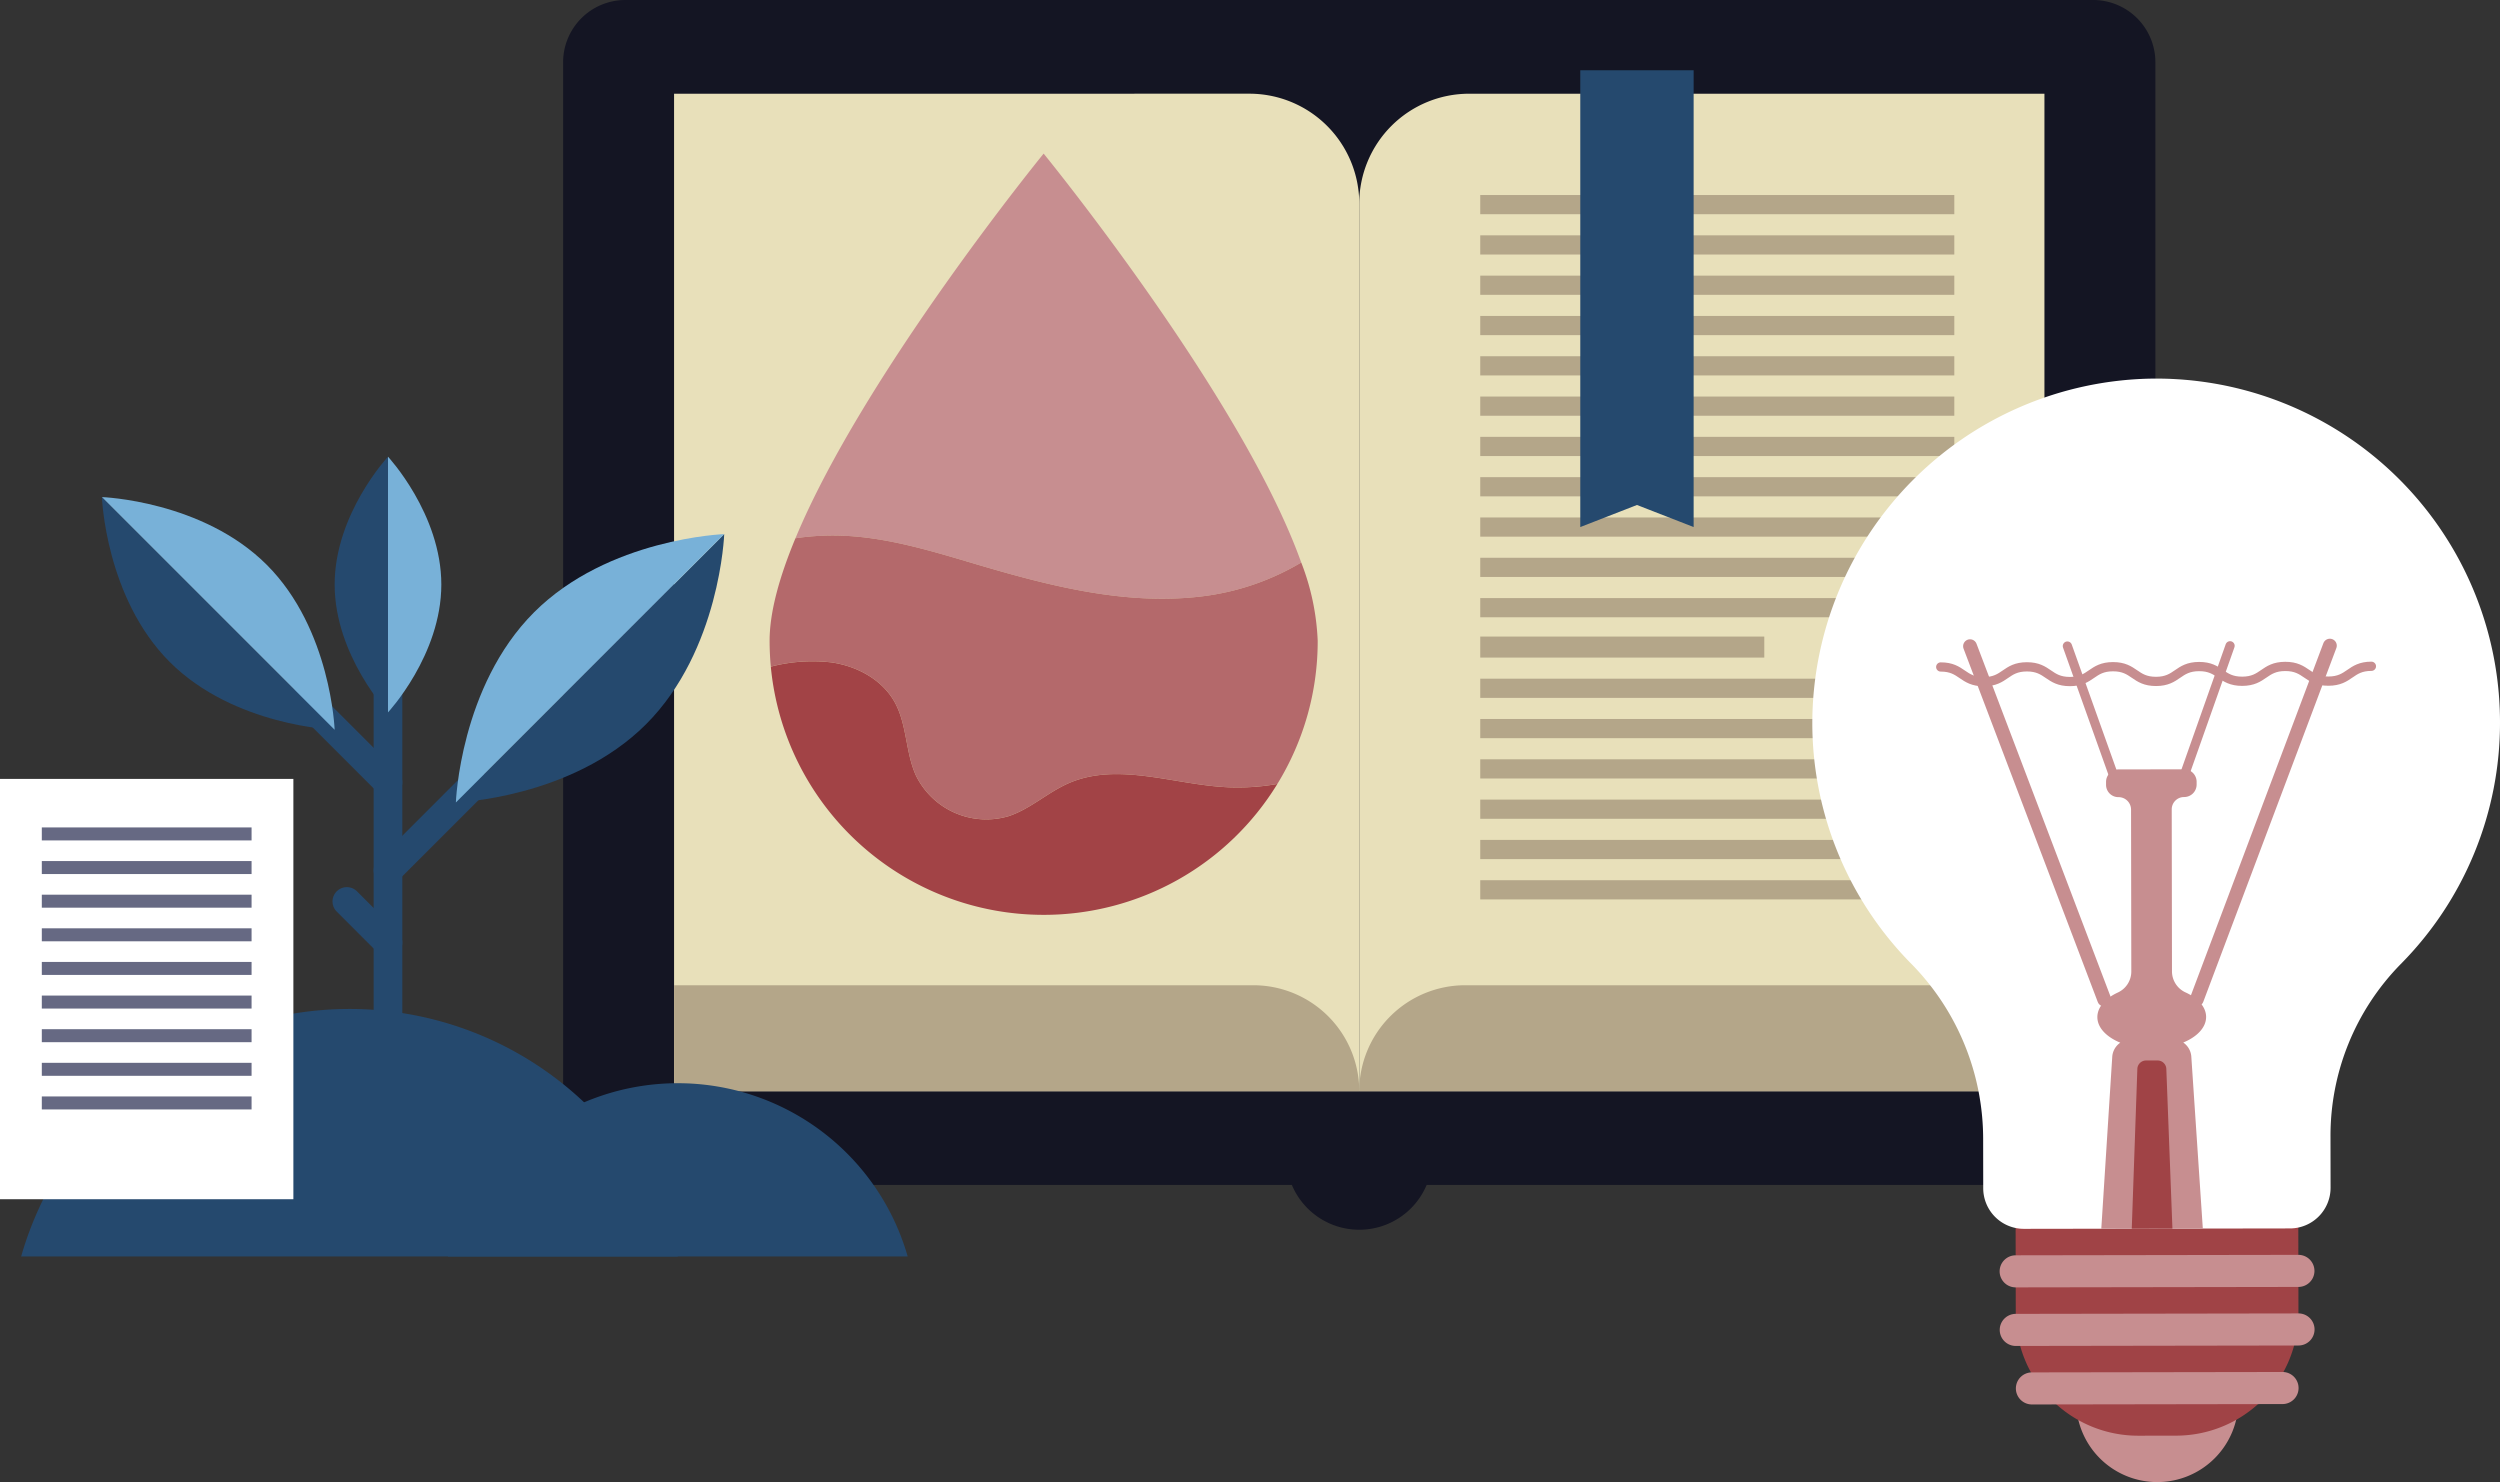 <svg xmlns="http://www.w3.org/2000/svg" width="429.715" height="254.771" viewBox="0 0 429.715 254.771">
  <rect x="0" y="0" width="429.715" height="254.771" fill="#333333" stroke="none"/>
  <g id="Gruppe_1247" data-name="Gruppe 1247" transform="translate(5635.01 -8050.255)">
    <g id="Gruppe_1238" data-name="Gruppe 1238" transform="translate(-5538.218 8050.255)">
      <g id="Gruppe_1237" data-name="Gruppe 1237">
        <path id="Pfad_1394" data-name="Pfad 1394" d="M-5251.082,8054.271H-5503.36a10.706,10.706,0,0,0-10.706,10.705v182.26a10.706,10.706,0,0,0,10.706,10.706h114.553a12.565,12.565,0,0,0,11.586,7.705h0a12.563,12.563,0,0,0,11.586-7.705h114.553a10.705,10.705,0,0,0,10.706-10.706v-182.26A10.706,10.706,0,0,0-5251.082,8054.271Z" transform="translate(5514.066 -8054.271)" fill="#141523"/>
        <g id="Gruppe_1235" data-name="Gruppe 1235" transform="translate(19.07 16.105)">
          <path id="Pfad_1395" data-name="Pfad 1395" d="M-5490.237,8074.4v171.459h117.774V8093.279a18.883,18.883,0,0,0-18.883-18.883Z" transform="translate(5490.237 -8074.396)" fill="#e8e0ba"/>
          <path id="Pfad_1396" data-name="Pfad 1396" d="M-5225.3,8074.4h-98.891a18.883,18.883,0,0,0-18.884,18.883v152.577H-5225.3Z" transform="translate(5460.848 -8074.396)" fill="#e8e0ba"/>
          <path id="Pfad_1397" data-name="Pfad 1397" d="M-5490.237,8265.879v18.216h117.774a18.217,18.217,0,0,0-18.216-18.216Z" transform="translate(5490.237 -8112.635)" fill="#b4a689"/>
          <path id="Pfad_1398" data-name="Pfad 1398" d="M-5225.3,8265.879h-99.558a18.217,18.217,0,0,0-18.217,18.216H-5225.3Z" transform="translate(5460.848 -8112.635)" fill="#b4a689"/>
        </g>
        <g id="Gruppe_1236" data-name="Gruppe 1236" transform="translate(157.64 33.522)">
          <rect id="Rechteck_743" data-name="Rechteck 743" width="81.486" height="3.299" fill="#b4a689"/>
          <rect id="Rechteck_744" data-name="Rechteck 744" width="81.486" height="3.299" transform="translate(0 6.928)" fill="#b4a689"/>
          <rect id="Rechteck_745" data-name="Rechteck 745" width="81.486" height="3.299" transform="translate(0 13.856)" fill="#b4a689"/>
          <rect id="Rechteck_746" data-name="Rechteck 746" width="81.486" height="3.299" transform="translate(0 20.784)" fill="#b4a689"/>
          <rect id="Rechteck_747" data-name="Rechteck 747" width="81.486" height="3.299" transform="translate(0 27.712)" fill="#b4a689"/>
          <rect id="Rechteck_748" data-name="Rechteck 748" width="81.486" height="3.299" transform="translate(0 34.64)" fill="#b4a689"/>
          <rect id="Rechteck_749" data-name="Rechteck 749" width="81.486" height="3.299" transform="translate(0 41.568)" fill="#b4a689"/>
          <rect id="Rechteck_750" data-name="Rechteck 750" width="81.486" height="3.299" transform="translate(0 48.496)" fill="#b4a689"/>
          <rect id="Rechteck_751" data-name="Rechteck 751" width="81.486" height="3.299" transform="translate(0 55.423)" fill="#b4a689"/>
          <rect id="Rechteck_752" data-name="Rechteck 752" width="81.486" height="3.299" transform="translate(0 62.351)" fill="#b4a689"/>
          <rect id="Rechteck_753" data-name="Rechteck 753" width="81.486" height="3.299" transform="translate(0 69.279)" fill="#b4a689"/>
          <rect id="Rechteck_754" data-name="Rechteck 754" width="48.825" height="3.612" transform="translate(0 75.894)" fill="#b4a689"/>
          <rect id="Rechteck_755" data-name="Rechteck 755" width="81.486" height="3.299" transform="translate(0 83.135)" fill="#b4a689"/>
          <rect id="Rechteck_756" data-name="Rechteck 756" width="81.486" height="3.299" transform="translate(0 90.063)" fill="#b4a689"/>
          <rect id="Rechteck_757" data-name="Rechteck 757" width="81.486" height="3.299" transform="translate(0 96.991)" fill="#b4a689"/>
          <rect id="Rechteck_758" data-name="Rechteck 758" width="81.486" height="3.299" transform="translate(0 103.919)" fill="#b4a689"/>
          <rect id="Rechteck_759" data-name="Rechteck 759" width="81.486" height="3.299" transform="translate(0 110.847)" fill="#b4a689"/>
          <rect id="Rechteck_760" data-name="Rechteck 760" width="66.022" height="3.299" transform="translate(0 117.775)" fill="#b4a689"/>
        </g>
      </g>
      <path id="Pfad_1399" data-name="Pfad 1399" d="M-5276.116,8147.881l-9.743-3.795-9.743,3.795v-78.517h19.485Z" transform="translate(5470.438 -8057.287)" fill="#25496e"/>
    </g>
    <g id="Gruppe_1239" data-name="Gruppe 1239" transform="translate(-5323.499 8115.328)">
      <path id="Rechteck_761" data-name="Rechteck 761" d="M0,0H27.9a0,0,0,0,1,0,0V29.578A13.949,13.949,0,0,1,13.949,43.527h0A13.949,13.949,0,0,1,0,29.578V0A0,0,0,0,1,0,0Z" transform="translate(45.292 146.171) rotate(-0.093)" fill="#c78e90"/>
      <path id="Rechteck_762" data-name="Rechteck 762" d="M0,0H48.59a0,0,0,0,1,0,0V22.484A21.043,21.043,0,0,1,27.547,43.527h-6.5A21.043,21.043,0,0,1,0,22.484V0A0,0,0,0,1,0,0Z" transform="translate(34.934 138.212) rotate(-0.092)" fill="#a04346"/>
      <path id="Pfad_1400" data-name="Pfad 1400" d="M-5127.562,8194.591a59.1,59.1,0,0,0-60.039-59,59.3,59.3,0,0,0-58.165,59.257,58.91,58.91,0,0,0,17.124,41.438,42.967,42.967,0,0,1,12.241,30.224l.013,8.244a6.988,6.988,0,0,0,7,6.977l45.729-.072a6.989,6.989,0,0,0,6.976-7l-.014-8.669a42.114,42.114,0,0,1,12.034-29.729A58.907,58.907,0,0,0-5127.562,8194.591Z" transform="translate(5245.766 -8135.583)" fill="#fff"/>
      <path id="Pfad_1401" data-name="Pfad 1401" d="M-5154.173,8329.3l-48.6.078a2.757,2.757,0,0,1-2.761-2.752h0a2.758,2.758,0,0,1,2.752-2.762l48.6-.078a2.757,2.757,0,0,1,2.761,2.752h0A2.757,2.757,0,0,1-5154.173,8329.3Z" transform="translate(5237.732 -8173.167)" fill="#c78e90"/>
      <path id="Pfad_1402" data-name="Pfad 1402" d="M-5154.153,8341.878l-48.6.077a2.757,2.757,0,0,1-2.761-2.753h0a2.758,2.758,0,0,1,2.752-2.761l48.6-.077a2.756,2.756,0,0,1,2.761,2.751h0A2.758,2.758,0,0,1-5154.153,8341.878Z" transform="translate(5237.729 -8175.678)" fill="#c78e90"/>
      <path id="Rechteck_763" data-name="Rechteck 763" d="M2.756,0H45.833A2.756,2.756,0,0,1,48.59,2.756v0a2.756,2.756,0,0,1-2.756,2.756H2.756A2.756,2.756,0,0,1,0,2.756v0A2.756,2.756,0,0,1,2.756,0Z" transform="translate(34.986 170.827) rotate(-0.092)" fill="#c78e90"/>
      <path id="Pfad_1403" data-name="Pfad 1403" d="M-5169.777,8266.465c2.376-.983,3.929-2.588,3.927-4.4,0-1.7-1.367-3.215-3.5-4.2a3.977,3.977,0,0,1-2.365-3.584l-.044-27.866a2.117,2.117,0,0,1,2.1-2.147,2.146,2.146,0,0,0,2.179-2.148v-.476a2.145,2.145,0,0,0-2.147-2.142l-11.28.018a2.144,2.144,0,0,0-2.141,2.147v.478a2.117,2.117,0,0,0,2.111,2.141,2.147,2.147,0,0,1,2.186,2.142l.044,27.867a3.979,3.979,0,0,1-2.353,3.591c-2.125.992-3.483,2.51-3.481,4.21,0,1.817,1.562,3.418,3.94,4.395a3.214,3.214,0,0,0-1.375,2.317l-1.89,29.666,17.451-.028-1.985-29.658A3.217,3.217,0,0,0-5169.777,8266.465Z" transform="translate(5233.538 -8152.341)" fill="#c78e90"/>
      <line id="Linie_157" data-name="Linie 157" y1="60.805" x2="22.873" transform="translate(66.086 45.903)" fill="none" stroke="#c78e90" stroke-linecap="round" stroke-linejoin="round" stroke-width="2.382"/>
      <line id="Linie_158" data-name="Linie 158" x1="23.068" y1="60.731" transform="translate(27.111 46.002)" fill="none" stroke="#c78e90" stroke-linecap="round" stroke-linejoin="round" stroke-width="2.382"/>
      <line id="Linie_159" data-name="Linie 159" y1="22.675" x2="8.013" transform="translate(63.791 45.931)" fill="none" stroke="#c78e90" stroke-linecap="round" stroke-linejoin="round" stroke-width="1.588"/>
      <line id="Linie_160" data-name="Linie 160" x1="8.085" y1="22.649" transform="translate(43.844 45.975)" fill="none" stroke="#c78e90" stroke-linecap="round" stroke-linejoin="round" stroke-width="1.588"/>
      <path id="Pfad_1404" data-name="Pfad 1404" d="M-5218.185,8197.493c3.7-.007,3.7,2.535,7.406,2.529s3.7-2.547,7.4-2.553,3.7,2.535,7.405,2.529,3.7-2.548,7.4-2.553,3.7,2.535,7.4,2.53,3.7-2.549,7.4-2.555,3.706,2.536,7.408,2.529,3.7-2.546,7.4-2.552,3.708,2.535,7.411,2.53,3.7-2.55,7.4-2.555" transform="translate(5240.258 -8147.923)" fill="none" stroke="#c78e90" stroke-linecap="round" stroke-linejoin="round" stroke-width="1.588"/>
      <path id="Pfad_1405" data-name="Pfad 1405" d="M-5170.166,8310.936l-6.99.011.961-27.462a1.5,1.5,0,0,1,1.5-1.446l1.98,0a1.5,1.5,0,0,1,1.5,1.442Z" transform="translate(5232.065 -8164.83)" fill="#a04346"/>
    </g>
    <g id="Gruppe_1240" data-name="Gruppe 1240" transform="translate(-5502.727 8076.657)">
      <path id="Pfad_1406" data-name="Pfad 1406" d="M-5456.578,8152.926c8.11.225,15.962,2.7,23.743,5,12.473,3.687,25.437,7,38.353,5.468a43.569,43.569,0,0,0,17.253-5.845c-10.169-28.49-44.276-70.287-44.276-70.287s-30.93,37.9-42.662,66.126A43.271,43.271,0,0,1-5456.578,8152.926Z" transform="translate(5468.609 -8087.262)" fill="#c78e90"/>
      <path id="Pfad_1407" data-name="Pfad 1407" d="M-5459.054,8191.1c4.411.641,8.758,3,10.884,6.915,2.072,3.818,1.807,8.519,3.585,12.483a13.466,13.466,0,0,0,15.975,7.019c3.72-1.236,6.7-4.08,10.288-5.65,8.528-3.73,18.253.316,27.554.7a38.923,38.923,0,0,0,8.329-.583,46.869,46.869,0,0,0,6.932-24.605,41.623,41.623,0,0,0-2.83-13.453,43.581,43.581,0,0,1-17.253,5.844c-12.917,1.531-25.88-1.78-38.353-5.468-7.781-2.3-15.633-4.775-23.743-5a43.373,43.373,0,0,0-7.589.461c-2.746,6.605-4.442,12.682-4.442,17.616,0,1.5.073,2.983.21,4.449A28.2,28.2,0,0,1-5459.054,8191.1Z" transform="translate(5469.718 -8103.643)" fill="#b4696b"/>
      <path id="Pfad_1408" data-name="Pfad 1408" d="M-5390.717,8217.959c-9.3-.384-19.025-4.432-27.553-.7-3.592,1.572-6.567,4.414-10.288,5.652a13.468,13.468,0,0,1-15.976-7.021c-1.778-3.963-1.513-8.663-3.585-12.481-2.126-3.918-6.473-6.275-10.885-6.915a28.217,28.217,0,0,0-10.452.729,47.106,47.106,0,0,0,46.894,42.656,47.074,47.074,0,0,0,40.173-22.5A38.862,38.862,0,0,1-5390.717,8217.959Z" transform="translate(5469.665 -8109.031)" fill="#a24346"/>
    </g>
    <g id="Gruppe_1244" data-name="Gruppe 1244" transform="translate(-5617.492 8128.754)">
      <line id="Linie_161" data-name="Linie 161" y1="86.099" transform="translate(49.172 21.976)" fill="none" stroke="#25496e" stroke-linecap="round" stroke-linejoin="round" stroke-width="4.93"/>
      <line id="Linie_162" data-name="Linie 162" x1="14.258" y1="14.258" transform="translate(34.913 41.732)" fill="none" stroke="#25496e" stroke-linecap="round" stroke-linejoin="round" stroke-width="4.93"/>
      <line id="Linie_163" data-name="Linie 163" y1="14.78" x2="14.78" transform="translate(49.172 56.321)" fill="none" stroke="#25496e" stroke-linecap="round" stroke-linejoin="round" stroke-width="4.93"/>
      <g id="Gruppe_1241" data-name="Gruppe 1241" transform="translate(40.003)">
        <path id="Pfad_1409" data-name="Pfad 1409" d="M-5553.968,8152.359v43.952s-9.168-9.839-9.168-21.976S-5553.968,8152.359-5553.968,8152.359Z" transform="translate(5563.136 -8152.359)" fill="#25496e"/>
        <path id="Pfad_1410" data-name="Pfad 1410" d="M-5542.512,8174.334c0,12.137-9.168,21.976-9.168,21.976v-43.952S-5542.512,8162.2-5542.512,8174.334Z" transform="translate(5560.849 -8152.359)" fill="#78b1d8"/>
      </g>
      <g id="Gruppe_1242" data-name="Gruppe 1242" transform="translate(0 6.939)">
        <path id="Pfad_1411" data-name="Pfad 1411" d="M-5613.12,8161.029l40,40s-17.3-.61-28.347-11.657S-5613.12,8161.029-5613.12,8161.029Z" transform="translate(5613.12 -8161.029)" fill="#25496e"/>
        <path id="Pfad_1412" data-name="Pfad 1412" d="M-5584.774,8172.686c11.047,11.046,11.656,28.347,11.656,28.347l-40-40S-5595.821,8161.639-5584.774,8172.686Z" transform="translate(5613.12 -8161.029)" fill="#78b1d8"/>
      </g>
      <g id="Gruppe_1243" data-name="Gruppe 1243" transform="translate(60.839 13.307)">
        <path id="Pfad_1413" data-name="Pfad 1413" d="M-5537.1,8215.113l46.126-46.127s-.7,19.948-13.441,32.687S-5537.1,8215.113-5537.1,8215.113Z" transform="translate(5537.101 -8168.986)" fill="#25496e"/>
        <path id="Pfad_1414" data-name="Pfad 1414" d="M-5523.661,8182.428c12.737-12.737,32.686-13.441,32.686-13.441l-46.126,46.127S-5536.4,8195.165-5523.661,8182.428Z" transform="translate(5537.101 -8168.986)" fill="#78b1d8"/>
      </g>
      <line id="Linie_164" data-name="Linie 164" x1="7.07" y1="7.07" transform="translate(42.101 76.449)" fill="none" stroke="#25496e" stroke-linecap="round" stroke-linejoin="round" stroke-width="4.93"/>
    </g>
    <g id="Gruppe_1245" data-name="Gruppe 1245" transform="translate(-5631.376 8223.682)">
      <path id="Pfad_1415" data-name="Pfad 1415" d="M-5499.288,8286.919a41.1,41.1,0,0,1,39.511,29.786H-5538.8A41.1,41.1,0,0,1-5499.288,8286.919Z" transform="translate(5612.163 -8274.158)" fill="#25496e"/>
      <path id="Pfad_1416" data-name="Pfad 1416" d="M-5574.032,8270.974a58.71,58.71,0,0,1,56.437,42.547h-112.874A58.71,58.71,0,0,1-5574.032,8270.974Z" transform="translate(5630.468 -8270.974)" fill="#25496e"/>
    </g>
    <rect id="Rechteck_764" data-name="Rechteck 764" width="50.427" height="72.247" transform="translate(-5635.01 8184.138)" fill="#fff"/>
    <g id="Gruppe_1246" data-name="Gruppe 1246" transform="translate(-5627.824 8192.478)">
      <rect id="Rechteck_765" data-name="Rechteck 765" width="36.055" height="2.233" transform="translate(0 0)" fill="#666983"/>
      <rect id="Rechteck_766" data-name="Rechteck 766" width="36.055" height="2.233" transform="translate(0 5.78)" fill="#666983"/>
      <rect id="Rechteck_767" data-name="Rechteck 767" width="36.055" height="2.233" transform="translate(0 11.561)" fill="#666983"/>
      <rect id="Rechteck_768" data-name="Rechteck 768" width="36.055" height="2.233" transform="translate(0 17.34)" fill="#666983"/>
      <rect id="Rechteck_769" data-name="Rechteck 769" width="36.055" height="2.233" transform="translate(0 23.12)" fill="#666983"/>
      <rect id="Rechteck_770" data-name="Rechteck 770" width="36.055" height="2.233" transform="translate(0 28.901)" fill="#666983"/>
      <rect id="Rechteck_771" data-name="Rechteck 771" width="36.055" height="2.233" transform="translate(0 34.681)" fill="#666983"/>
      <rect id="Rechteck_772" data-name="Rechteck 772" width="36.055" height="2.233" transform="translate(0 40.461)" fill="#666983"/>
      <rect id="Rechteck_773" data-name="Rechteck 773" width="36.055" height="2.233" transform="translate(0 46.241)" fill="#666983"/>
    </g>
  </g>
</svg>
